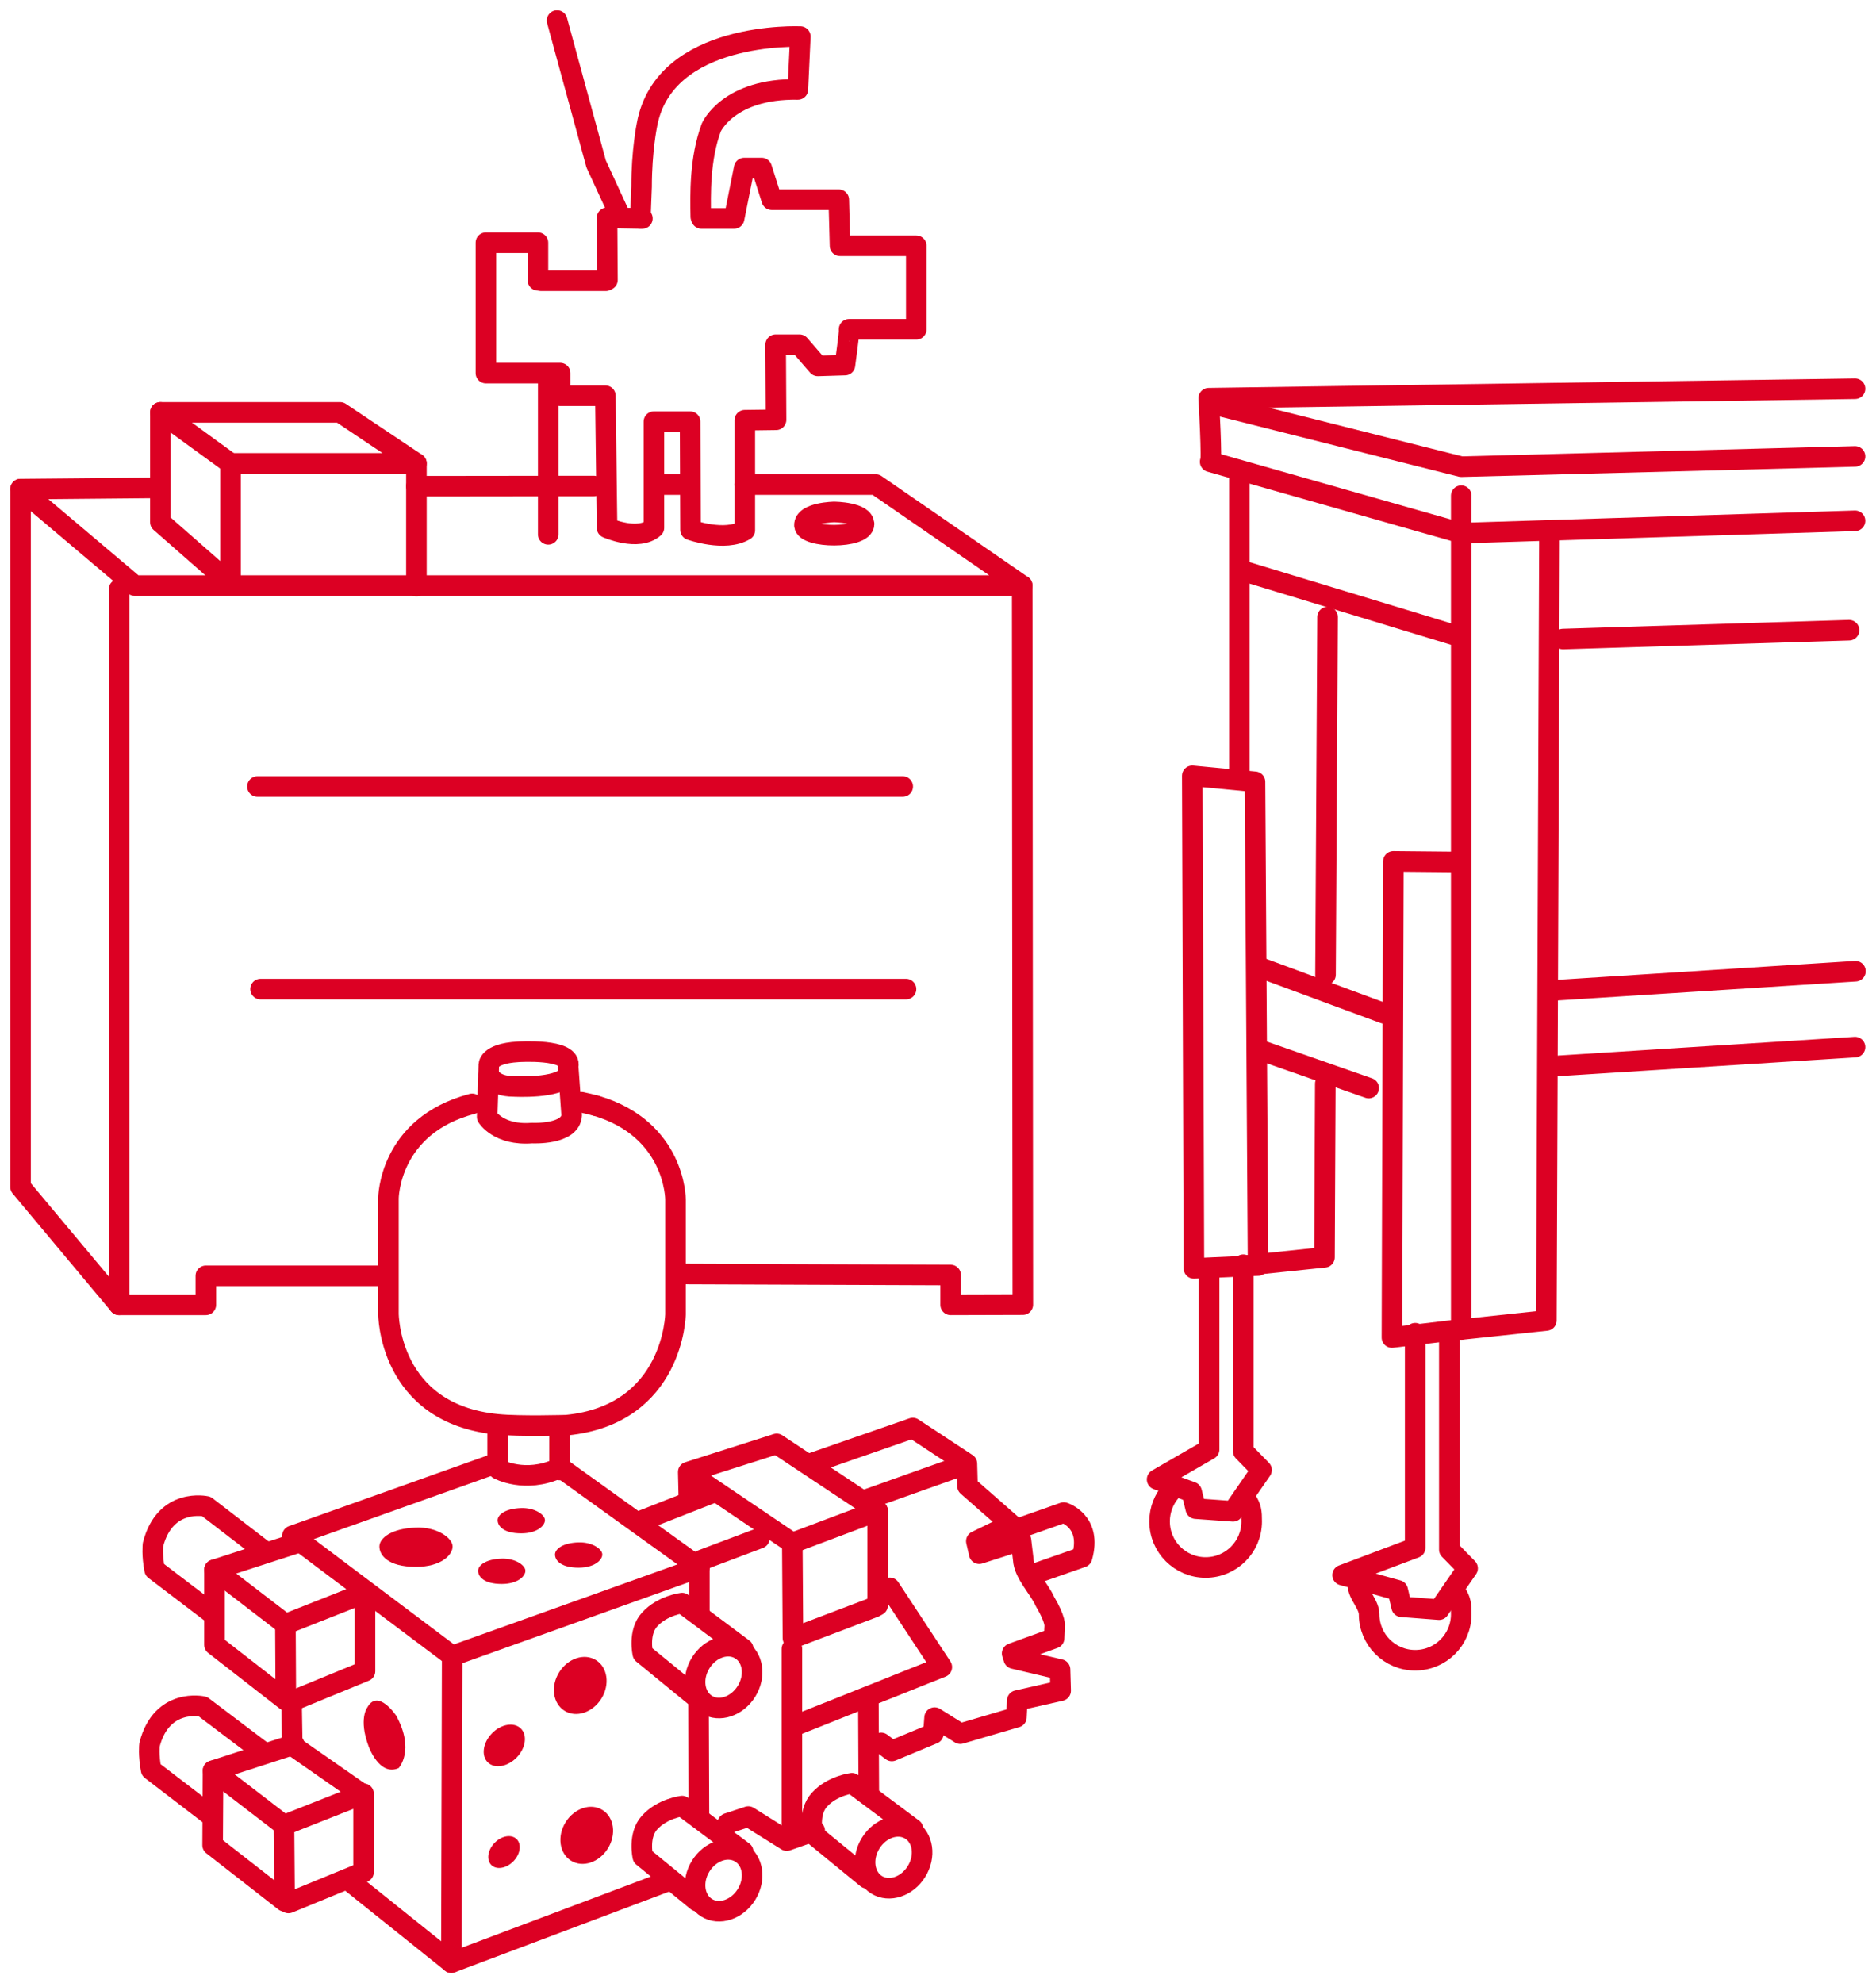 <?xml version="1.0" encoding="UTF-8"?>
<svg id="a" data-name="Ebene 1" xmlns="http://www.w3.org/2000/svg" viewBox="0 0 91.23 96.42">
  <defs>
    <style>
      .b {
        fill: none;
        stroke: #dc0023;
        stroke-linecap: round;
        stroke-linejoin: round;
        stroke-width: 1px;
      }

      .c {
        fill: #dc0023;
      }
    </style>
  </defs>
  <polyline class="b" points="58.8 61.75 58.8 70.47 56.27 71.93 57.95 72.54 58.15 73.35 59.96 73.48 61.35 71.47 60.46 70.56 60.46 61.49"/>
  <polyline class="b" points="68.82 64.82 68.82 75.25 65.29 76.58 67.97 77.32 68.16 78.12 69.98 78.26 71.37 76.25 70.48 75.34 70.48 64.9"/>
  <polyline class="b" points="90.21 25.32 71.06 25.92 71.06 24.1"/>
  <path class="b" d="M75.35,26.07l-.15,38.13-4.14,.44V25.92l-12.21-3.47c.11,.11-.07-3.09-.07-3.09l31.43-.46"/>
  <polyline class="b" points="90.21 22.19 71.06 22.69 59.29 19.73"/>
  <line class="b" x1="76.01" y1="31.07" x2="89.92" y2="30.64"/>
  <line class="b" x1="70.9" y1="30.93" x2="60.43" y2="27.75"/>
  <line class="b" x1="60.27" y1="37.86" x2="60.27" y2="23.03"/>
  <polyline class="b" points="64.45 52.69 64.41 61.13 60.27 61.56"/>
  <line class="b" x1="64.56" y1="30" x2="64.46" y2="47.39"/>
  <line class="b" x1="61.18" y1="51.02" x2="66.56" y2="52.9"/>
  <line class="b" x1="61.14" y1="46.99" x2="67.31" y2="49.27"/>
  <line class="b" x1="90.23" y1="47.22" x2="75.28" y2="48.17"/>
  <line class="b" x1="90.21" y1="50.91" x2="75.5" y2="51.84"/>
  <path class="b" d="M70.84,41.91c.07,0-3.08-.03-3.08-.03l-.07,23.15,3.37-.4"/>
  <polygon class="b" points="58.06 61.67 61.18 61.53 61.03 38.01 57.98 37.72 58.06 61.67"/>
  <path class="b" d="M70.8,77.44c.24,.36,.26,.58,.26,1.04,0,1.24-1,2.24-2.24,2.24s-2.24-1-2.24-2.24c0-.56-.79-1.2-.45-1.6"/>
  <path class="b" d="M60.61,72.93c.24,.36,.26,.58,.26,1.04,0,1.24-1,2.24-2.24,2.24s-2.24-1-2.24-2.24c0-.56,.21-1.08,.55-1.47"/>
  <line class="b" x1="28.87" y1="23.63" x2="20.25" y2="23.64"/>
  <line class="b" x1="33.47" y1="23.56" x2="32.23" y2="23.56"/>
  <polyline class="b" points="7.54 23.72 1 23.78 6.55 28.47 49.71 28.47 42.59 23.56 36.22 23.56"/>
  <polygon class="b" points="11.21 28.38 11.21 22.53 7.8 20.05 7.8 25.39 11.21 28.38"/>
  <polyline class="b" points="11.21 22.53 20.25 22.53 16.54 20.05 7.8 20.05"/>
  <line class="b" x1="20.25" y1="22.53" x2="20.25" y2="28.49"/>
  <path class="b" d="M42.01,25.48c.02-.57-1.43-.59-1.43-.59,0,0-1.48,.02-1.46,.65s2.88,.67,2.9-.06Z"/>
  <polyline class="b" points="1 23.78 1 57.71 5.79 63.44 5.79 28.65"/>
  <line class="b" x1="12.67" y1="48.09" x2="44.06" y2="48.09"/>
  <line class="b" x1="12.52" y1="38.24" x2="43.9" y2="38.24"/>
  <polyline class="b" points="33.14 61.94 46.23 61.99 46.23 63.44 49.74 63.43 49.71 28.47"/>
  <polyline class="b" points="5.79 63.44 10.01 63.44 10.01 62.03 18.37 62.03"/>
  <path class="b" d="M34.11,10.62h1.59s.49-2.45,.49-2.45h.85l.49,1.54h3.26s.06,2.24,.06,2.24h3.71v4.06h-3.27s0,.06,0,.06c.03,0-.2,1.68-.2,1.68l-1.32,.04-.89-1.03h-1.16l.02,3.65-1.52,.02v5.35c-.97,.58-2.64-.02-2.64-.02l-.02-5.26h-1.76v5.16c-.77,.67-2.28,0-2.28,0l-.08-6.42h-2.2v-1.1h-1.99s1.22,0,1.22,0h-2.84s0-6.34,0-6.34h2.53s0,1.83,0,1.83"/>
  <polyline class="b" points="26.32 13.65 29.46 13.65 29.54 13.61 29.52 10.59 31.24 10.62"/>
  <polyline class="b" points="30.12 10.42 28.99 7.97 27.09 1"/>
  <line class="b" x1="26.66" y1="18.33" x2="26.66" y2="25.98"/>
  <path class="b" d="M31.14,10.61l.06-1.53c0-1.75,.26-3,.26-3,.83-4.6,7.46-4.3,7.46-4.3l-.12,2.57c-3.38-.06-4.21,1.85-4.21,1.85-.57,1.53-.53,3.28-.51,4.34"/>
  <line class="b" x1="27.21" y1="71.47" x2="27.21" y2="69.37"/>
  <line class="b" x1="24.2" y1="69.37" x2="24.2" y2="71.34"/>
  <path class="b" d="M27.63,51.85l.17,2.37c-.05,.97-1.93,.87-1.93,.87-1.63,.13-2.18-.79-2.18-.79l.08-2.49s-.08-.58,1.42-.67c0,0,2.65-.18,2.44,.71Z"/>
  <path class="b" d="M28.99,53.76c3.86,1.14,3.86,4.55,3.86,4.55v5.59s-.08,4.88-5.3,5.39c0,0-2.28,.07-3.36-.04-5.32-.51-5.3-5.39-5.3-5.39v-5.59s0-3.53,4.07-4.6"/>
  <path class="b" d="M28.28,53.59c.25,.05,.48,.11,.7,.17"/>
  <path class="b" d="M23.77,52.24s.17,.58,1.21,.58c0,0,2.19,.13,2.65-.54"/>
  <path class="b" d="M24.24,71.43s1.29,.71,2.92-.04"/>
  <polyline class="b" points="27.33 71.41 34.01 76.21 21.99 80.51 14.22 74.67 24.08 71.16"/>
  <polyline class="b" points="21.99 80.51 21.95 95.42 32.39 91.49"/>
  <line class="b" x1="34.01" y1="76.21" x2="34.01" y2="78.4"/>
  <line class="b" x1="33.97" y1="82.77" x2="33.99" y2="88.26"/>
  <line class="b" x1="21.95" y1="95.42" x2="16.98" y2="91.44"/>
  <ellipse class="c" cx="24.52" cy="84.86" rx="1.15" ry=".84" transform="translate(-53.53 43.51) rotate(-45.97)"/>
  <ellipse class="c" cx="24.51" cy="90.05" rx=".88" ry=".64" transform="translate(-57.27 45.08) rotate(-45.97)"/>
  <path class="c" d="M25.55,76.37c0,.26-.37,.64-1.15,.64-.9,0-1.15-.38-1.15-.64s.37-.57,1.15-.59c.67-.02,1.15,.33,1.15,.59Z"/>
  <path class="c" d="M26.5,73.91c0,.26-.37,.64-1.15,.64-.9,0-1.15-.38-1.15-.64s.37-.57,1.15-.59c.67-.02,1.15,.33,1.15,.59Z"/>
  <path class="c" d="M29.29,75.58c0,.26-.37,.64-1.15,.64-.9,0-1.15-.38-1.15-.64s.37-.57,1.15-.59c.67-.02,1.15,.33,1.15,.59Z"/>
  <path class="c" d="M22.01,75.19c0,.41-.56,.99-1.78,.99-1.4,0-1.78-.59-1.78-.99s.57-.88,1.78-.92c1.03-.04,1.78,.51,1.78,.92Z"/>
  <path class="c" d="M19.39,85.96s.8-.86-.12-2.54c0,0-.89-1.35-1.41-.4,0,0-.43,.55,.06,1.87,0,0,.52,1.5,1.47,1.07Z"/>
  <polyline class="b" points="14.38 75.04 10.43 76.32 13.88 78.97 17.75 77.44 17.75 81.25 14.1 82.75"/>
  <polyline class="b" points="10.43 76.32 10.43 79.97 13.9 82.67 13.88 78.97"/>
  <polyline class="b" points="14.03 92.52 17.68 91.02 17.68 87.21 13.81 88.74 10.36 86.09 14.31 84.81"/>
  <polyline class="b" points="10.36 86.09 10.34 89.71 13.84 92.44 13.81 88.74"/>
  <line class="b" x1="17.48" y1="87.14" x2="14.28" y2="84.91"/>
  <path class="b" d="M12.85,75.41l-2.82-2.17s-2-.45-2.59,1.86c0,0-.06,.5,.08,1.22l2.72,2.07"/>
  <path class="b" d="M12.69,85.11l-2.83-2.14s-2-.45-2.59,1.86c0,0-.06,.5,.08,1.22l2.78,2.13"/>
  <line class="b" x1="14.18" y1="82.89" x2="14.21" y2="84.65"/>
  <line class="b" x1="31.16" y1="73.95" x2="34.73" y2="72.55"/>
  <polyline class="b" points="33.5 72.85 33.47 71.57 37.77 70.2 42.68 73.46 38.53 75.02 33.5 71.62"/>
  <polyline class="b" points="38.53 75.02 38.56 79.64 42.54 78.13"/>
  <line class="b" x1="42.68" y1="73.46" x2="42.68" y2="78.05"/>
  <line class="b" x1="42.25" y1="87.13" x2="42.23" y2="82.74"/>
  <polyline class="b" points="39.62 89.01 38.26 89.49 36.39 88.32 35.39 88.65"/>
  <path class="b" d="M39.44,71.15l4.95-1.72,2.63,1.73,.03,1.09,2.12,1.86-1.69,.82,.14,.61,2.03-.65,.11,.92c.03,.7,.78,1.42,1.06,2.06,.53,.89,.47,1.2,.47,1.2l-.03,.58-2.04,.74,.08,.25,2.25,.53,.03,1.03-2.11,.48-.04,.81-2.73,.8-1.25-.78-.06,.78-2.02,.84-.52-.39"/>
  <path class="b" d="M49.05,74.48l2.68-.94s1.39,.42,.89,2.17l-2.52,.88"/>
  <line class="b" x1="34.09" y1="75.86" x2="36.93" y2="74.79"/>
  <line class="b" x1="42.24" y1="72.87" x2="46.74" y2="71.27"/>
  <ellipse class="b" cx="35.19" cy="91.41" rx="1.57" ry="1.31" transform="translate(-61.05 73.19) rotate(-58.22)"/>
  <path class="b" d="M36.14,90.03l-2.97-2.22s-.95,.11-1.58,.8c-.57,.62-.33,1.66-.33,1.66l2.64,2.16"/>
  <polyline class="b" points="38.83 83.83 45.8 81.05 43.27 77.2"/>
  <ellipse class="c" cx="28.54" cy="89.23" rx="1.45" ry="1.21" transform="translate(-62.35 66.5) rotate(-58.22)"/>
  <ellipse class="c" cx="28.22" cy="81.94" rx="1.45" ry="1.21" transform="translate(-56.3 62.78) rotate(-58.22)"/>
  <ellipse class="b" cx="35.19" cy="81.54" rx="1.57" ry="1.31" transform="translate(-52.66 68.51) rotate(-58.22)"/>
  <path class="b" d="M36.14,80.16l-2.97-2.22s-.95,.11-1.58,.8c-.57,.62-.33,1.66-.33,1.66l2.64,2.16"/>
  <ellipse class="b" cx="43.45" cy="90.3" rx="1.57" ry="1.31" transform="translate(-56.19 79.68) rotate(-58.22)"/>
  <path class="b" d="M44.4,88.92l-2.97-2.22s-.95,.11-1.58,.8c-.57,.62-.33,1.66-.33,1.66l2.64,2.16"/>
  <line class="b" x1="38.51" y1="89.05" x2="38.51" y2="80.17"/>
</svg>